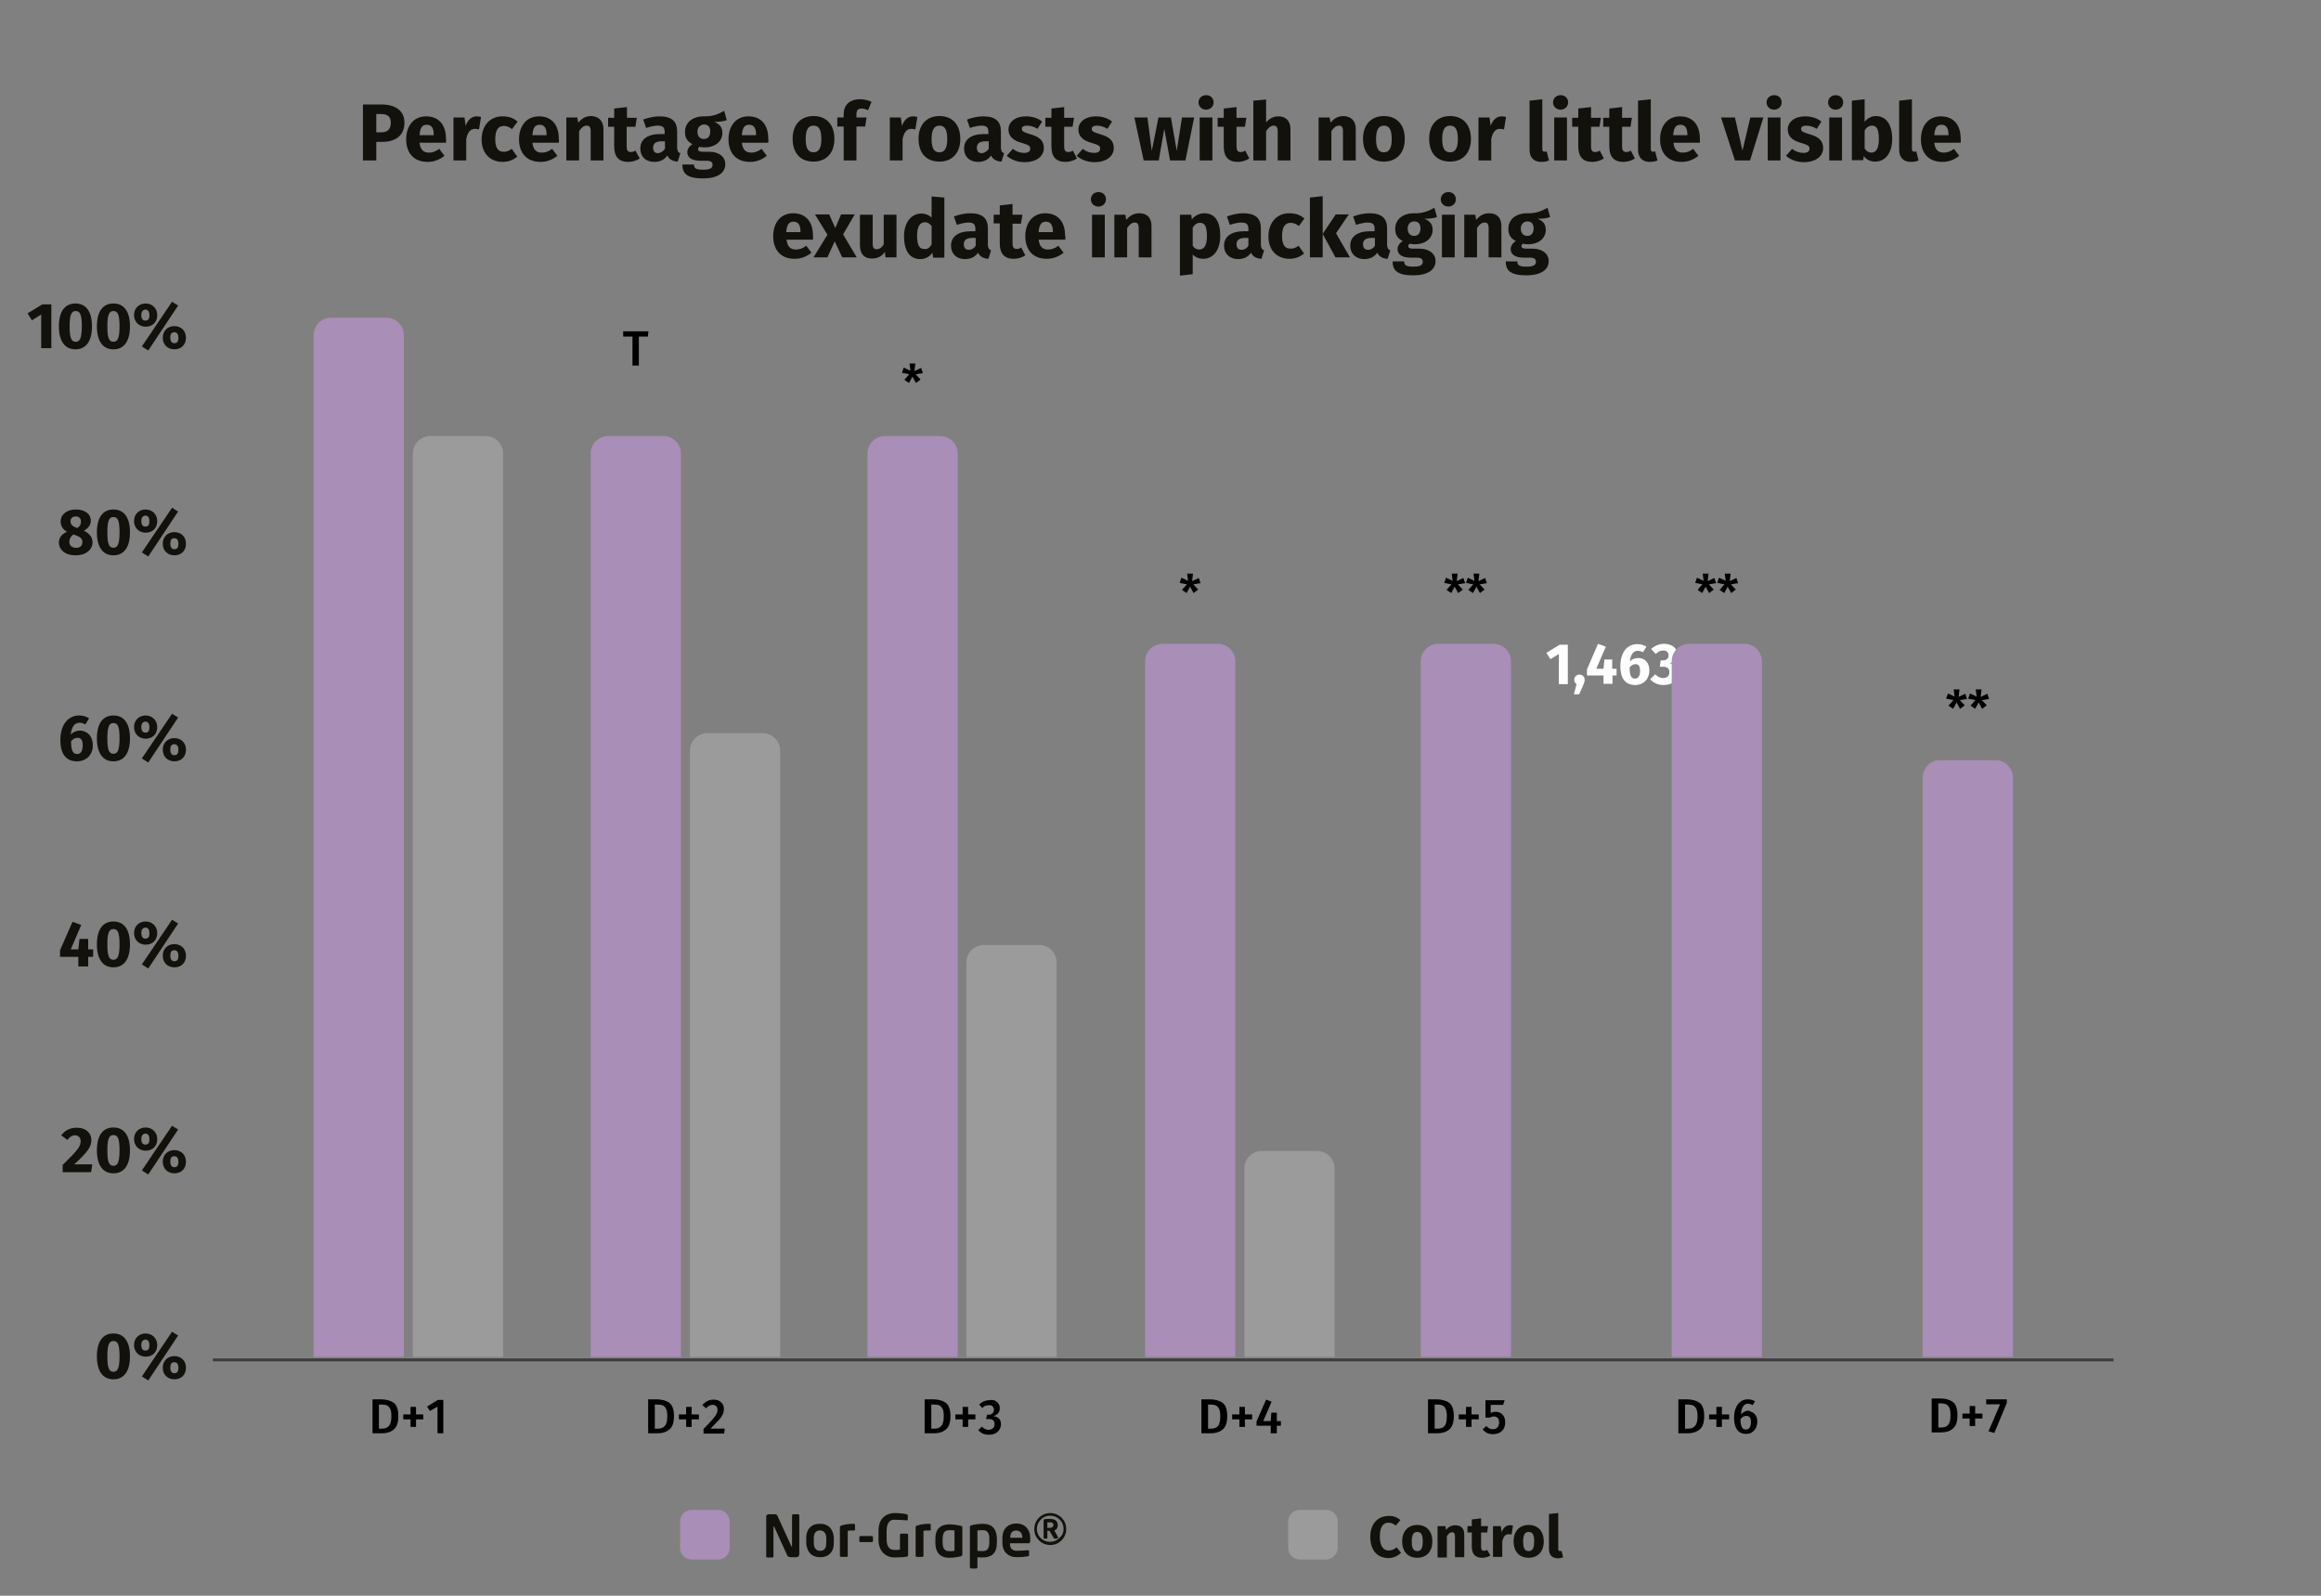 <svg xmlns="http://www.w3.org/2000/svg" xmlns:xlink="http://www.w3.org/1999/xlink" id="Calque_1" x="0px" y="0px" viewBox="0 0 800 550" style="enable-background:new 0 0 800 550;" xml:space="preserve"><rect x="0" y="0" width="800" height="550" fill="#808080" stroke="none"/> <style type="text/css"> .st0{fill:none;stroke:#3C3C3B;stroke-miterlimit:10;} .st1{fill:#A98EB7;} .st2{fill:#12110B;} .st3{fill:#FFFFFF;} .st4{fill:#9C9B9B;} </style> <line class="st0" x1="73.4" y1="468.7" x2="728.5" y2="468.7"></line> <path class="st1" d="M139.2,467.7h-31.1V115.5c0-3.3,2.7-6,6-6h19.1c3.3,0,6,2.7,6,6V467.7z"></path> <g> <path class="st2" d="M17.7,120h-3.5v-11.6l-3.2,2L9.5,108l5.1-3.1h3.1V120z"></path> <path class="st2" d="M31.7,112.5c0,5-2,7.9-5.7,7.9s-5.7-2.9-5.7-7.9c0-5.1,2-7.9,5.7-7.9S31.7,107.4,31.7,112.5z M24,112.5 c0,4,0.6,5.3,2.1,5.3c1.4,0,2.1-1.2,2.1-5.3c0-4.1-0.6-5.3-2.1-5.3C24.6,107.2,24,108.5,24,112.5z"></path> <path class="st2" d="M44.8,112.5c0,5-2,7.9-5.7,7.9s-5.7-2.9-5.7-7.9c0-5.1,2-7.9,5.7-7.9S44.8,107.4,44.8,112.5z M37,112.5 c0,4,0.6,5.3,2.1,5.3c1.4,0,2.1-1.2,2.1-5.3c0-4.1-0.6-5.3-2.1-5.3C37.6,107.2,37,108.5,37,112.5z"></path> <path class="st2" d="M54.2,108.6c0,2.5-1.7,4-4,4c-2.2,0-4-1.6-4-4c0-2.5,1.8-4,4-4C52.4,104.6,54.2,106.2,54.2,108.6z M48.7,108.6 c0,0.9,0.3,1.9,1.4,1.9c1.2,0,1.4-0.9,1.4-1.9c0-0.9-0.3-1.9-1.4-1.9C49,106.8,48.7,107.7,48.7,108.6z M61.4,105.3l-10.3,15.5 l-2.2-1.4L59.3,104L61.4,105.3z M64.1,116.4c0,2.5-1.7,4-4,4c-2.2,0-4-1.5-4-4c0-2.5,1.8-4,4-4C62.3,112.4,64.1,113.9,64.1,116.4z M58.7,116.4c0,0.9,0.3,1.9,1.4,1.9c1.2,0,1.4-1,1.4-1.9c0-0.9-0.3-1.9-1.4-1.9C58.9,114.5,58.7,115.4,58.7,116.4z"></path> <path class="st2" d="M31.9,186.9c0,2.4-2.1,4.5-5.9,4.5c-3.6,0-5.7-2-5.7-4.4c0-1.8,1.1-3,2.8-3.7c-1.6-0.9-2.2-2.2-2.2-3.6 c0-2.4,2.2-4.1,5.2-4.1c3,0,5.2,1.4,5.2,3.9c0,1.3-0.7,2.5-2.4,3.4C30.9,183.9,31.9,185.2,31.9,186.9z M28.4,186.9 c0-1.2-0.6-1.8-2.3-2.4l-0.7-0.3c-1,0.6-1.5,1.5-1.5,2.6c0,1.2,0.9,2,2.3,2C27.6,188.9,28.4,188,28.4,186.9z M24.3,179.7 c0,1,0.6,1.6,1.8,2.1l0.5,0.2c1.1-0.7,1.3-1.4,1.3-2.3c0-1-0.6-1.7-1.8-1.7C25,178,24.3,178.6,24.3,179.7z"></path> <path class="st2" d="M44.8,183.5c0,5-2,7.9-5.7,7.9s-5.7-2.9-5.7-7.9c0-5.1,2-7.9,5.7-7.9S44.8,178.4,44.8,183.5z M37,183.5 c0,4,0.6,5.3,2.1,5.3c1.4,0,2.1-1.2,2.1-5.3c0-4.1-0.6-5.3-2.1-5.3C37.6,178.2,37,179.5,37,183.5z"></path> <path class="st2" d="M54.2,179.6c0,2.5-1.7,4-4,4c-2.2,0-4-1.6-4-4c0-2.5,1.8-4,4-4C52.4,175.6,54.2,177.2,54.2,179.6z M48.7,179.6 c0,0.9,0.3,1.9,1.4,1.9c1.2,0,1.4-0.9,1.4-1.9c0-0.9-0.3-1.9-1.4-1.9C49,177.8,48.7,178.7,48.7,179.6z M61.4,176.3l-10.3,15.5 l-2.2-1.4L59.3,175L61.4,176.3z M64.1,187.4c0,2.5-1.7,4-4,4c-2.2,0-4-1.5-4-4c0-2.5,1.8-4,4-4C62.3,183.4,64.1,184.9,64.1,187.4z M58.7,187.4c0,0.9,0.3,1.9,1.4,1.9c1.2,0,1.4-1,1.4-1.9c0-0.9-0.3-1.9-1.4-1.9C58.9,185.5,58.7,186.4,58.7,187.4z"></path> <path class="st2" d="M32,256.9c0,3.1-2.1,5.5-5.5,5.5c-4,0-5.7-2.9-5.7-7.3c0-5.1,2.5-8.5,6.5-8.5c1.4,0,2.6,0.4,3.4,1l-1.3,2.1 c-0.6-0.4-1.3-0.6-2-0.6c-1.7,0-2.8,1.5-3,4.1c0.9-1,2-1.4,3.2-1.4C30.1,251.9,32,253.7,32,256.9z M28.5,256.9 c0-1.9-0.6-2.6-1.8-2.6c-0.8,0-1.6,0.4-2.2,1.2c0,3.1,0.6,4.4,2.1,4.4C27.9,259.9,28.5,258.7,28.5,256.9z"></path> <path class="st2" d="M44.8,254.5c0,5-2,7.9-5.7,7.9s-5.7-2.9-5.7-7.9c0-5.1,2-7.9,5.7-7.9S44.8,249.4,44.8,254.5z M37,254.5 c0,4,0.6,5.3,2.1,5.3c1.4,0,2.1-1.2,2.1-5.3c0-4.1-0.6-5.3-2.1-5.3C37.6,249.2,37,250.5,37,254.5z"></path> <path class="st2" d="M54.2,250.6c0,2.5-1.7,4-4,4c-2.2,0-4-1.6-4-4c0-2.5,1.8-4,4-4C52.4,246.6,54.2,248.2,54.2,250.6z M48.7,250.6 c0,0.9,0.3,1.9,1.4,1.9c1.2,0,1.4-0.9,1.4-1.9c0-0.9-0.3-1.9-1.4-1.9C49,248.8,48.7,249.7,48.7,250.6z M61.4,247.3l-10.3,15.5 l-2.2-1.4L59.3,246L61.4,247.3z M64.1,258.4c0,2.5-1.7,4-4,4c-2.2,0-4-1.5-4-4c0-2.5,1.8-4,4-4C62.3,254.4,64.1,255.9,64.1,258.4z M58.7,258.4c0,0.9,0.3,1.9,1.4,1.9c1.2,0,1.4-1,1.4-1.9c0-0.9-0.3-1.9-1.4-1.9C58.9,256.5,58.7,257.4,58.7,258.4z"></path> <path class="st2" d="M32.1,329.8h-1.7v3.3H27l0-3.3h-6.3v-2.3l4.3-9.8l3,1.1l-3.6,8.4H27l0.4-3.6h3v3.6h1.7V329.8z"></path> <path class="st2" d="M44.8,325.5c0,5-2,7.9-5.7,7.9s-5.7-2.9-5.7-7.9c0-5.1,2-7.9,5.7-7.9S44.8,320.4,44.8,325.5z M37,325.5 c0,4,0.6,5.3,2.1,5.3c1.4,0,2.1-1.2,2.1-5.3c0-4.1-0.6-5.3-2.1-5.3C37.6,320.2,37,321.5,37,325.5z"></path> <path class="st2" d="M54.2,321.6c0,2.5-1.7,4-4,4c-2.2,0-4-1.6-4-4c0-2.5,1.8-4,4-4C52.4,317.6,54.2,319.2,54.2,321.6z M48.7,321.6 c0,0.9,0.3,1.9,1.4,1.9c1.2,0,1.4-0.9,1.4-1.9c0-0.9-0.3-1.9-1.4-1.9C49,319.8,48.7,320.7,48.7,321.6z M61.4,318.3l-10.3,15.5 l-2.2-1.4L59.3,317L61.4,318.3z M64.1,329.4c0,2.5-1.7,4-4,4c-2.2,0-4-1.5-4-4c0-2.5,1.8-4,4-4C62.3,325.4,64.1,326.9,64.1,329.4z M58.7,329.4c0,0.9,0.3,1.9,1.4,1.9c1.2,0,1.4-1,1.4-1.9c0-0.9-0.3-1.9-1.4-1.9C58.9,327.5,58.7,328.4,58.7,329.4z"></path> <path class="st2" d="M31.5,392.9c0,2.3-1.2,4.1-5.9,8.4h6.2l-0.4,2.7h-9.8v-2.5c5.1-5,6.2-6.3,6.2-8.2c0-1.2-0.8-2-1.9-2 c-1.1,0-1.8,0.5-2.7,1.6l-2.1-1.6c1.2-1.6,2.9-2.6,5.2-2.6C29.7,388.6,31.5,390.6,31.5,392.9z"></path> <path class="st2" d="M44.8,396.5c0,5-2,7.9-5.7,7.9s-5.7-2.9-5.7-7.9c0-5.1,2-7.9,5.7-7.9S44.8,391.4,44.8,396.5z M37,396.5 c0,4,0.6,5.3,2.1,5.3c1.4,0,2.1-1.2,2.1-5.3c0-4.1-0.6-5.3-2.1-5.3C37.6,391.2,37,392.5,37,396.5z"></path> <path class="st2" d="M54.2,392.6c0,2.5-1.7,4-4,4c-2.2,0-4-1.6-4-4c0-2.5,1.8-4,4-4C52.4,388.6,54.2,390.2,54.2,392.6z M48.7,392.6 c0,0.9,0.3,1.9,1.4,1.9c1.2,0,1.4-0.9,1.4-1.9c0-0.9-0.3-1.9-1.4-1.9C49,390.8,48.7,391.7,48.7,392.6z M61.4,389.3l-10.3,15.5 l-2.2-1.4L59.3,388L61.4,389.3z M64.1,400.4c0,2.5-1.7,4-4,4c-2.2,0-4-1.5-4-4c0-2.5,1.8-4,4-4C62.3,396.4,64.1,397.9,64.1,400.4z M58.7,400.4c0,0.9,0.3,1.9,1.4,1.9c1.2,0,1.4-1,1.4-1.9c0-0.9-0.3-1.9-1.4-1.9C58.9,398.5,58.7,399.4,58.7,400.4z"></path> <path class="st2" d="M44.8,467.5c0,5-2,7.9-5.7,7.9s-5.7-2.9-5.7-7.9c0-5.1,2-7.9,5.7-7.9S44.8,462.4,44.8,467.5z M37,467.5 c0,4,0.6,5.3,2.1,5.3c1.4,0,2.1-1.2,2.1-5.3c0-4.1-0.6-5.3-2.1-5.3C37.6,462.2,37,463.5,37,467.5z"></path> <path class="st2" d="M54.2,463.6c0,2.5-1.7,4-4,4c-2.2,0-4-1.6-4-4c0-2.5,1.8-4,4-4C52.4,459.6,54.2,461.2,54.2,463.6z M48.7,463.6 c0,0.9,0.3,1.9,1.4,1.9c1.2,0,1.4-0.9,1.4-1.9c0-0.9-0.3-1.9-1.4-1.9C49,461.8,48.7,462.7,48.7,463.6z M61.4,460.3l-10.3,15.5 l-2.2-1.4L59.3,459L61.4,460.3z M64.1,471.4c0,2.5-1.7,4-4,4c-2.2,0-4-1.5-4-4c0-2.5,1.8-4,4-4C62.3,467.4,64.1,468.9,64.1,471.4z M58.7,471.4c0,0.9,0.3,1.9,1.4,1.9c1.2,0,1.4-1,1.4-1.9c0-0.9-0.3-1.9-1.4-1.9C58.9,469.5,58.7,470.4,58.7,471.4z"></path> </g> <g> <path class="st2" d="M139.4,42.3c0,4.5-3.2,6.6-7.6,6.6h-2.1v6.4h-4.6V36h6.2C136.3,36,139.4,38.1,139.4,42.3z M134.7,42.3 c0-2.1-1.1-3-3.4-3h-1.6v6.3h1.7C133.4,45.6,134.7,44.7,134.7,42.3z"></path> <path class="st2" d="M153.7,49.2h-9.1c0.3,2.6,1.5,3.4,3.3,3.4c1.2,0,2.3-0.4,3.5-1.3l1.8,2.4c-1.5,1.2-3.4,2.1-5.8,2.1 c-4.9,0-7.4-3.2-7.4-7.8c0-4.4,2.4-7.9,6.9-7.9c4.2,0,6.8,2.8,6.8,7.6C153.8,48.1,153.8,48.8,153.7,49.2z M149.5,46.4 c0-2-0.6-3.4-2.4-3.4c-1.5,0-2.3,0.9-2.5,3.6h4.9V46.4z"></path> <path class="st2" d="M165.8,40.3l-0.7,4.3c-0.5-0.1-0.9-0.2-1.3-0.2c-1.8,0-2.6,1.3-3.1,3.5v7.4h-4.4V40.5h3.8l0.4,2.9 c0.7-2.1,2.1-3.3,3.8-3.3C164.9,40.1,165.3,40.2,165.8,40.3z"></path> <path class="st2" d="M178.4,41.9l-1.9,2.6c-0.9-0.7-1.8-1.1-2.8-1.1c-1.9,0-3,1.3-3,4.6c0,3.3,1.2,4.3,2.9,4.3c1.1,0,1.8-0.3,2.8-1 l1.9,2.7c-1.4,1.1-3,1.8-5,1.8c-4.5,0-7.3-3.1-7.3-7.7c0-4.7,2.8-8,7.2-8C175.4,40.1,177,40.7,178.4,41.9z"></path> <path class="st2" d="M192.6,49.2h-9.1c0.3,2.6,1.5,3.4,3.3,3.4c1.2,0,2.3-0.4,3.5-1.3l1.8,2.4c-1.5,1.2-3.4,2.1-5.8,2.1 c-4.9,0-7.4-3.2-7.4-7.8c0-4.4,2.4-7.9,6.9-7.9c4.2,0,6.8,2.8,6.8,7.6C192.7,48.1,192.7,48.8,192.6,49.2z M188.4,46.4 c0-2-0.6-3.4-2.4-3.4c-1.5,0-2.3,0.9-2.5,3.6h4.9V46.4z"></path> <path class="st2" d="M208,44.5v10.8h-4.4v-10c0-1.6-0.5-2-1.4-2c-1,0-1.8,0.7-2.6,1.9v10.1h-4.4V40.5h3.8l0.3,1.8 c1.2-1.5,2.6-2.3,4.5-2.3C206.4,40.1,208,41.7,208,44.5z"></path> <path class="st2" d="M220.5,54.6c-1.1,0.8-2.7,1.2-4,1.2c-3.3,0-4.8-1.9-4.8-5.3v-6.8h-2.1v-3.1h2.1v-3.2l4.4-0.5v3.7h3.4l-0.5,3.1 H216v6.8c0,1.4,0.5,1.9,1.4,1.9c0.5,0,1-0.1,1.6-0.5L220.5,54.6z"></path> <path class="st2" d="M234.5,52.8l-0.9,2.9c-1.7-0.1-2.9-0.7-3.6-2.1c-1.1,1.6-2.7,2.2-4.5,2.2c-3,0-4.8-1.9-4.8-4.6 c0-3.2,2.5-5,6.9-5h1.5v-0.6c0-1.8-0.7-2.3-2.5-2.3c-0.9,0-2.4,0.3-3.9,0.8l-1-2.9c1.9-0.7,3.9-1.1,5.6-1.1c4.3,0,6.1,1.8,6.1,5.2 V51C233.5,52.2,233.8,52.6,234.5,52.8z M229.2,51.3v-2.6h-1.1c-2,0-3,0.7-3,2.2c0,1.2,0.6,1.9,1.7,1.9 C227.8,52.7,228.6,52.1,229.2,51.3z"></path> <path class="st2" d="M250.5,41.4c-1,0.4-2.4,0.6-4.3,0.6c1.9,0.8,2.8,1.9,2.8,3.8c0,2.9-2.4,5-6.2,5c-0.6,0-1.2-0.1-1.7-0.2 c-0.3,0.2-0.5,0.5-0.5,0.8c0,0.4,0.2,0.9,1.6,0.9h2.2c3.5,0,5.6,1.8,5.6,4.3c0,3-2.7,4.9-7.7,4.9c-5.6,0-7.1-1.8-7.1-4.8h4 c0,1.3,0.6,1.8,3.2,1.8c2.6,0,3.2-0.7,3.2-1.7c0-0.9-0.6-1.4-2.1-1.4h-2.1c-3.2,0-4.5-1.3-4.5-2.9c0-1.1,0.7-2.2,1.8-2.8 c-1.9-1-2.6-2.3-2.6-4.2c0-3.3,2.6-5.4,6.5-5.4c3.3,0.1,5.2-0.9,7-1.9L250.5,41.4z M240.4,45.4c0,1.6,0.9,2.5,2.2,2.5 c1.4,0,2.2-0.9,2.2-2.6c0-1.6-0.8-2.4-2.2-2.4C241.3,43,240.4,43.9,240.4,45.4z"></path> <path class="st2" d="M264.8,49.2h-9.1c0.3,2.6,1.5,3.4,3.3,3.4c1.2,0,2.3-0.4,3.5-1.3l1.8,2.4c-1.5,1.2-3.4,2.1-5.8,2.1 c-4.9,0-7.4-3.2-7.4-7.8c0-4.4,2.4-7.9,6.9-7.9c4.2,0,6.8,2.8,6.8,7.6C264.9,48.1,264.8,48.8,264.8,49.2z M260.6,46.4 c0-2-0.6-3.4-2.4-3.4c-1.5,0-2.3,0.9-2.5,3.6h4.9V46.4z"></path> <path class="st2" d="M287.6,47.9c0,4.7-2.7,7.8-7.2,7.8c-4.5,0-7.2-2.9-7.2-7.9c0-4.7,2.7-7.8,7.2-7.8S287.6,43,287.6,47.9z M277.7,47.9c0,3.3,0.9,4.6,2.7,4.6s2.7-1.4,2.7-4.6c0-3.3-0.9-4.6-2.7-4.6S277.7,44.7,277.7,47.9z"></path> <path class="st2" d="M295.2,39.4v1.1h3.5l-0.5,3.1h-3v11.7h-4.4V43.6h-2.2v-3.1h2.2v-1.3c0-2.8,1.9-5,5.6-5c1.5,0,3,0.4,4,0.9 l-1.2,2.9c-0.8-0.4-1.7-0.6-2.3-0.6C295.7,37.5,295.2,38,295.2,39.4z"></path> <path class="st2" d="M316.2,40.3l-0.7,4.3c-0.5-0.1-0.9-0.2-1.3-0.2c-1.8,0-2.6,1.3-3.1,3.5v7.4h-4.4V40.5h3.8l0.4,2.9 c0.7-2.1,2.1-3.3,3.8-3.3C315.3,40.1,315.7,40.2,316.2,40.3z"></path> <path class="st2" d="M331,47.9c0,4.7-2.7,7.8-7.2,7.8c-4.5,0-7.2-2.9-7.2-7.9c0-4.7,2.7-7.8,7.2-7.8S331,43,331,47.9z M321.1,47.9 c0,3.3,0.9,4.6,2.7,4.6s2.7-1.4,2.7-4.6c0-3.3-0.9-4.6-2.7-4.6S321.1,44.7,321.1,47.9z"></path> <path class="st2" d="M346.1,52.8l-0.9,2.9c-1.7-0.1-2.9-0.7-3.6-2.1c-1.1,1.6-2.7,2.2-4.5,2.2c-3,0-4.8-1.9-4.8-4.6 c0-3.2,2.5-5,6.9-5h1.5v-0.6c0-1.8-0.7-2.3-2.5-2.3c-0.9,0-2.4,0.3-3.9,0.8l-1-2.9c1.9-0.7,3.9-1.1,5.6-1.1c4.3,0,6.1,1.8,6.1,5.2 V51C345.1,52.2,345.4,52.6,346.1,52.8z M340.8,51.3v-2.6h-1.1c-2,0-3,0.7-3,2.2c0,1.2,0.6,1.9,1.7,1.9 C339.4,52.7,340.2,52.1,340.8,51.3z"></path> <path class="st2" d="M359.2,41.9l-1.6,2.5c-1.1-0.7-2.4-1.1-3.6-1.1c-1.2,0-1.8,0.4-1.8,1.1c0,0.8,0.4,1.1,3,1.9 c2.9,0.8,4.6,2.1,4.6,4.7c0,3.1-2.9,4.9-6.6,4.9c-2.6,0-4.7-0.9-6.2-2.2l2.1-2.4c1.1,0.9,2.5,1.4,3.9,1.4c1.3,0,2.1-0.5,2.1-1.4 c0-1-0.4-1.3-3.1-2.1c-2.9-0.8-4.4-2.3-4.4-4.6c0-2.5,2.3-4.5,6-4.5C355.9,40.1,357.9,40.8,359.2,41.9z"></path> <path class="st2" d="M371.2,54.6c-1.1,0.8-2.7,1.2-4,1.2c-3.3,0-4.8-1.9-4.8-5.3v-6.8h-2.1v-3.1h2.1v-3.2l4.4-0.5v3.7h3.4l-0.5,3.1 h-2.9v6.8c0,1.4,0.5,1.9,1.4,1.9c0.5,0,1-0.1,1.6-0.5L371.2,54.6z"></path> <path class="st2" d="M383.3,41.9l-1.6,2.5c-1.1-0.7-2.4-1.1-3.6-1.1c-1.2,0-1.8,0.4-1.8,1.1c0,0.8,0.4,1.1,3,1.9 c2.9,0.8,4.6,2.1,4.6,4.7c0,3.1-2.9,4.9-6.6,4.9c-2.6,0-4.7-0.9-6.2-2.2l2.1-2.4c1.1,0.9,2.5,1.4,3.9,1.4c1.3,0,2.1-0.5,2.1-1.4 c0-1-0.4-1.3-3.1-2.1c-2.9-0.8-4.4-2.3-4.4-4.6c0-2.5,2.3-4.5,6-4.5C380,40.1,382,40.8,383.3,41.9z"></path> <path class="st2" d="M408.6,55.3h-5.3l-2-10.9l-1.9,10.9h-5.2L391,40.5h4.5L397,52l2.3-11.5h4.3l2,11.5l1.8-11.5h4.2L408.6,55.3z"></path> <path class="st2" d="M418.3,35.3c0,1.4-1.1,2.5-2.6,2.5c-1.5,0-2.6-1.1-2.6-2.5s1.1-2.5,2.6-2.5C417.2,32.8,418.3,33.8,418.3,35.3z M417.9,55.3h-4.4V40.5h4.4V55.3z"></path> <path class="st2" d="M430.6,54.6c-1.1,0.8-2.7,1.2-4,1.2c-3.3,0-4.8-1.9-4.8-5.3v-6.8h-2.1v-3.1h2.1v-3.2l4.4-0.5v3.7h3.4l-0.5,3.1 h-2.9v6.8c0,1.4,0.5,1.9,1.4,1.9c0.5,0,1-0.1,1.6-0.5L430.6,54.6z"></path> <path class="st2" d="M444.8,44.5v10.8h-4.4v-10c0-1.6-0.6-2-1.4-2c-1,0-1.8,0.7-2.6,1.9v10.1H432V34.7l4.4-0.4v7.9 c1.2-1.4,2.5-2.1,4.3-2.1C443.2,40.1,444.8,41.7,444.8,44.5z"></path> <path class="st2" d="M467.3,44.5v10.8h-4.4v-10c0-1.6-0.5-2-1.4-2c-1,0-1.8,0.7-2.6,1.9v10.1h-4.4V40.5h3.8l0.3,1.8 c1.2-1.5,2.6-2.3,4.5-2.3C465.8,40.1,467.3,41.7,467.3,44.5z"></path> <path class="st2" d="M484.2,47.9c0,4.7-2.7,7.8-7.2,7.8c-4.5,0-7.2-2.9-7.2-7.9c0-4.7,2.7-7.8,7.2-7.8S484.2,43,484.2,47.9z M474.3,47.9c0,3.3,0.9,4.6,2.7,4.6s2.7-1.4,2.7-4.6c0-3.3-0.9-4.6-2.7-4.6S474.3,44.7,474.3,47.9z"></path> <path class="st2" d="M507,47.9c0,4.7-2.7,7.8-7.2,7.8c-4.5,0-7.2-2.9-7.2-7.9c0-4.7,2.7-7.8,7.2-7.8S507,43,507,47.9z M497.1,47.9 c0,3.3,0.9,4.6,2.7,4.6s2.7-1.4,2.7-4.6c0-3.3-0.9-4.6-2.7-4.6S497.1,44.7,497.1,47.9z"></path> <path class="st2" d="M519.1,40.3l-0.7,4.3c-0.5-0.1-0.9-0.2-1.3-0.2c-1.8,0-2.6,1.3-3.1,3.5v7.4h-4.4V40.5h3.8l0.4,2.9 c0.7-2.1,2.1-3.3,3.8-3.3C518.2,40.1,518.6,40.2,519.1,40.3z"></path> <path class="st2" d="M527.2,51.6V34.7l4.4-0.5v17.2c0,0.6,0.3,0.9,0.8,0.9c0.3,0,0.5-0.1,0.7-0.1l0.8,3.1c-0.6,0.3-1.6,0.5-2.7,0.5 C528.7,55.8,527.2,54.3,527.2,51.6z"></path> <path class="st2" d="M540.5,35.3c0,1.4-1.1,2.5-2.6,2.5c-1.5,0-2.6-1.1-2.6-2.5s1.1-2.5,2.6-2.5C539.4,32.8,540.5,33.8,540.5,35.3z M540.1,55.3h-4.4V40.5h4.4V55.3z"></path> <path class="st2" d="M552.8,54.6c-1.1,0.8-2.7,1.2-4,1.2c-3.3,0-4.8-1.9-4.8-5.3v-6.8h-2.1v-3.1h2.1v-3.2l4.4-0.5v3.7h3.4l-0.5,3.1 h-2.9v6.8c0,1.4,0.5,1.9,1.4,1.9c0.5,0,1-0.1,1.6-0.5L552.8,54.6z"></path> <path class="st2" d="M563.5,54.6c-1.1,0.8-2.7,1.2-4,1.2c-3.3,0-4.8-1.9-4.8-5.3v-6.8h-2.1v-3.1h2.1v-3.2l4.4-0.5v3.7h3.4l-0.5,3.1 h-2.9v6.8c0,1.4,0.5,1.9,1.4,1.9c0.5,0,1-0.1,1.6-0.5L563.5,54.6z"></path> <path class="st2" d="M564.6,51.6V34.7l4.4-0.5v17.2c0,0.6,0.2,0.9,0.8,0.9c0.3,0,0.5-0.1,0.7-0.1l0.8,3.1c-0.6,0.3-1.6,0.5-2.7,0.5 C566.1,55.8,564.6,54.3,564.6,51.6z"></path> <path class="st2" d="M585.9,49.2h-9.1c0.3,2.6,1.5,3.4,3.3,3.4c1.2,0,2.3-0.4,3.5-1.3l1.8,2.4c-1.5,1.2-3.4,2.1-5.8,2.1 c-4.9,0-7.4-3.2-7.4-7.8c0-4.4,2.4-7.9,6.9-7.9c4.2,0,6.8,2.8,6.8,7.6C586,48.1,585.9,48.8,585.9,49.2z M581.6,46.4 c0-2-0.6-3.4-2.4-3.4c-1.5,0-2.3,0.9-2.5,3.6h4.9V46.4z"></path> <path class="st2" d="M603.2,55.3H598l-4.8-14.8h4.8l2.6,11.4l2.7-11.4h4.5L603.2,55.3z"></path> <path class="st2" d="M614.1,35.3c0,1.4-1.1,2.5-2.6,2.5c-1.5,0-2.6-1.1-2.6-2.5s1.1-2.5,2.6-2.5C613.1,32.8,614.1,33.8,614.1,35.3z M613.7,55.3h-4.4V40.5h4.4V55.3z"></path> <path class="st2" d="M627.8,41.9l-1.6,2.5c-1.1-0.7-2.4-1.1-3.6-1.1c-1.2,0-1.8,0.4-1.8,1.1c0,0.8,0.4,1.1,3,1.9 c2.9,0.8,4.6,2.1,4.6,4.7c0,3.1-2.9,4.9-6.6,4.9c-2.6,0-4.7-0.9-6.2-2.2l2.1-2.4c1.1,0.9,2.5,1.4,3.9,1.4c1.3,0,2.1-0.5,2.1-1.4 c0-1-0.4-1.3-3.1-2.1c-2.9-0.8-4.4-2.3-4.4-4.6c0-2.5,2.3-4.5,6-4.5C624.5,40.1,626.4,40.8,627.8,41.9z"></path> <path class="st2" d="M635.3,35.3c0,1.4-1.1,2.5-2.6,2.5c-1.5,0-2.6-1.1-2.6-2.5s1.1-2.5,2.6-2.5C634.2,32.8,635.3,33.8,635.3,35.3z M634.9,55.3h-4.4V40.5h4.4V55.3z"></path> <path class="st2" d="M652.2,47.9c0,4.6-2.2,7.8-5.9,7.8c-1.6,0-3-0.7-3.9-1.9l-0.2,1.4h-3.9V34.7l4.4-0.5V42c0.9-1.2,2.3-2,4-2 C650.2,40.1,652.2,43,652.2,47.9z M647.6,47.9c0-3.8-1-4.6-2.4-4.6c-1,0-1.9,0.6-2.5,1.7v6.2c0.6,0.9,1.4,1.4,2.3,1.4 C646.5,52.6,647.6,51.4,647.6,47.9z"></path> <path class="st2" d="M654.6,51.6V34.7l4.4-0.5v17.2c0,0.6,0.3,0.9,0.8,0.9c0.3,0,0.5-0.1,0.7-0.1l0.8,3.1c-0.6,0.3-1.6,0.5-2.7,0.5 C656.1,55.8,654.6,54.3,654.6,51.6z"></path> <path class="st2" d="M675.8,49.2h-9.1c0.3,2.6,1.5,3.4,3.3,3.4c1.2,0,2.3-0.4,3.5-1.3l1.8,2.4c-1.5,1.2-3.4,2.1-5.8,2.1 c-4.9,0-7.4-3.2-7.4-7.8c0-4.4,2.4-7.9,6.9-7.9c4.2,0,6.8,2.8,6.8,7.6C675.9,48.1,675.8,48.8,675.8,49.2z M671.6,46.4 c0-2-0.6-3.4-2.4-3.4c-1.5,0-2.3,0.9-2.5,3.6h4.9V46.4z"></path> <path class="st2" d="M280.2,82.6h-9.1c0.3,2.6,1.5,3.4,3.3,3.4c1.2,0,2.3-0.4,3.5-1.3l1.8,2.4c-1.5,1.2-3.4,2.1-5.8,2.1 c-4.9,0-7.4-3.2-7.4-7.8c0-4.4,2.4-7.9,6.9-7.9c4.2,0,6.8,2.8,6.8,7.6C280.3,81.5,280.2,82.2,280.2,82.6z M275.9,79.8 c0-2-0.6-3.4-2.4-3.4c-1.5,0-2.3,0.9-2.5,3.6h4.9V79.8z"></path> <path class="st2" d="M295.3,88.7h-5l-2.6-5.5l-2.5,5.5h-4.8l4.8-7.8l-4.3-7h4.9l2.1,4.7l2-4.7h4.7l-4,6.9L295.3,88.7z"></path> <path class="st2" d="M309,88.7h-3.8l-0.2-1.9c-1.1,1.6-2.5,2.3-4.5,2.3c-2.8,0-4.1-1.8-4.1-4.6V74h4.4v10c0,1.5,0.5,1.9,1.4,1.9 s1.8-0.6,2.4-1.7V74h4.4V88.7z"></path> <path class="st2" d="M325.5,68.1v20.7h-3.9l-0.2-1.7c-0.9,1.2-2.2,2.2-4.2,2.2c-3.8,0-5.6-3.1-5.6-7.9c0-4.6,2.4-7.8,6-7.8 c1.4,0,2.6,0.5,3.5,1.4v-7.3L325.5,68.1z M321.1,84.3v-6.4c-0.7-0.8-1.3-1.3-2.3-1.3c-1.6,0-2.7,1.3-2.7,4.6c0,3.7,1,4.6,2.4,4.6 C319.6,86,320.4,85.4,321.1,84.3z"></path> <path class="st2" d="M341.6,86.3l-0.9,2.9c-1.7-0.1-2.9-0.7-3.6-2.1c-1.1,1.6-2.7,2.2-4.5,2.2c-3,0-4.8-1.9-4.8-4.6 c0-3.2,2.5-5,6.9-5h1.5V79c0-1.8-0.7-2.3-2.5-2.3c-0.9,0-2.4,0.3-3.9,0.8l-1-2.9c1.9-0.7,3.9-1.1,5.6-1.1c4.3,0,6.1,1.8,6.1,5.2 v5.7C340.6,85.6,340.9,86,341.6,86.3z M336.3,84.7V82h-1.1c-2,0-3,0.7-3,2.2c0,1.2,0.6,1.9,1.7,1.9C335,86.1,335.8,85.5,336.3,84.7 z"></path> <path class="st2" d="M353.4,88c-1.1,0.8-2.7,1.2-4,1.2c-3.3,0-4.8-1.9-4.8-5.3V77h-2.1V74h2.1v-3.2l4.4-0.5V74h3.4l-0.5,3.1h-2.9 v6.8c0,1.4,0.5,1.9,1.4,1.9c0.5,0,1-0.1,1.6-0.5L353.4,88z"></path> <path class="st2" d="M367.2,82.6H358c0.3,2.6,1.5,3.4,3.3,3.4c1.2,0,2.3-0.4,3.5-1.3l1.8,2.4c-1.5,1.2-3.4,2.1-5.8,2.1 c-4.9,0-7.4-3.2-7.4-7.8c0-4.4,2.4-7.9,6.9-7.9c4.2,0,6.8,2.8,6.8,7.6C367.3,81.5,367.2,82.2,367.2,82.6z M362.9,79.8 c0-2-0.6-3.4-2.4-3.4c-1.5,0-2.3,0.9-2.5,3.6h4.9V79.8z"></path> <path class="st2" d="M381.2,68.7c0,1.4-1.1,2.5-2.6,2.5c-1.5,0-2.6-1.1-2.6-2.5s1.1-2.5,2.6-2.5C380.1,66.2,381.2,67.2,381.2,68.7z M380.8,88.7h-4.4V74h4.4V88.7z"></path> <path class="st2" d="M396.9,77.9v10.8h-4.4v-10c0-1.6-0.5-2-1.4-2c-1,0-1.8,0.7-2.6,1.9v10.1h-4.4V74h3.8l0.3,1.8 c1.2-1.5,2.6-2.3,4.5-2.3C395.4,73.5,396.9,75.1,396.9,77.9z"></path> <path class="st2" d="M420.6,81.3c0,4.6-2.2,7.9-5.9,7.9c-1.4,0-2.7-0.5-3.6-1.5v6.8l-4.4,0.5V74h3.9l0.2,1.6 c1.2-1.5,2.8-2.1,4.3-2.1C418.9,73.5,420.6,76.5,420.6,81.3z M416,81.4c0-3.7-0.9-4.6-2.4-4.6c-1,0-1.9,0.6-2.5,1.7v6.2 c0.6,0.9,1.3,1.3,2.2,1.3C415,86,416,84.7,416,81.4z"></path> <path class="st2" d="M435.7,86.3l-0.9,2.9c-1.7-0.1-2.9-0.7-3.6-2.1c-1.1,1.6-2.7,2.2-4.5,2.2c-2.9,0-4.8-1.9-4.8-4.6 c0-3.2,2.5-5,6.9-5h1.5V79c0-1.8-0.7-2.3-2.5-2.3c-0.9,0-2.4,0.3-3.9,0.8l-1-2.9c1.9-0.7,3.9-1.1,5.6-1.1c4.3,0,6.1,1.8,6.1,5.2 v5.7C434.7,85.6,435,86,435.7,86.3z M430.3,84.7V82h-1.1c-2,0-3,0.7-3,2.2c0,1.2,0.6,1.9,1.7,1.9C429,86.1,429.8,85.5,430.3,84.7z"></path> <path class="st2" d="M449.6,75.3l-1.9,2.6c-0.9-0.7-1.8-1.1-2.8-1.1c-1.9,0-3,1.3-3,4.6c0,3.3,1.2,4.3,2.9,4.3c1.1,0,1.8-0.3,2.8-1 l1.9,2.7c-1.4,1.1-3,1.8-5,1.8c-4.5,0-7.3-3.1-7.3-7.7c0-4.7,2.8-8,7.2-8C446.6,73.5,448.2,74.1,449.6,75.3z"></path> <path class="st2" d="M455.9,88.7h-4.4V68.1l4.4-0.5V88.7z M460.5,80.4l4.8,8.3h-5l-4.4-8.1l4.5-6.7h4.5L460.5,80.4z"></path> <path class="st2" d="M479.2,86.3l-0.9,2.9c-1.7-0.1-2.9-0.7-3.6-2.1c-1.1,1.6-2.7,2.2-4.5,2.2c-2.9,0-4.8-1.9-4.8-4.6 c0-3.2,2.5-5,6.9-5h1.5V79c0-1.8-0.7-2.3-2.5-2.3c-0.9,0-2.4,0.3-3.9,0.8l-1-2.9c1.9-0.7,3.9-1.1,5.6-1.1c4.3,0,6.1,1.8,6.1,5.2 v5.7C478.2,85.6,478.5,86,479.2,86.3z M473.9,84.7V82h-1.1c-2,0-3,0.7-3,2.2c0,1.2,0.6,1.9,1.7,1.9 C472.6,86.1,473.4,85.5,473.9,84.7z"></path> <path class="st2" d="M495.3,74.8c-1,0.4-2.4,0.6-4.3,0.6c1.9,0.8,2.8,1.9,2.8,3.8c0,2.9-2.4,5-6.2,5c-0.6,0-1.2-0.1-1.7-0.2 c-0.3,0.2-0.5,0.5-0.5,0.8c0,0.4,0.2,0.9,1.6,0.9h2.2c3.5,0,5.6,1.8,5.6,4.3c0,3-2.7,4.9-7.7,4.9c-5.6,0-7.1-1.8-7.1-4.8h4 c0,1.3,0.6,1.8,3.2,1.8c2.6,0,3.2-0.7,3.2-1.7c0-0.9-0.6-1.4-2.1-1.4h-2.1c-3.2,0-4.5-1.3-4.5-2.9c0-1.1,0.7-2.2,1.8-2.8 c-1.9-1-2.6-2.3-2.6-4.2c0-3.3,2.6-5.4,6.5-5.4c3.3,0.1,5.2-0.9,7-1.9L495.3,74.8z M485.2,78.8c0,1.6,0.9,2.5,2.2,2.5 c1.4,0,2.2-0.9,2.2-2.6c0-1.6-0.8-2.4-2.2-2.4C486,76.4,485.2,77.3,485.2,78.8z"></path> <path class="st2" d="M501.8,68.7c0,1.4-1.1,2.5-2.6,2.5c-1.5,0-2.6-1.1-2.6-2.5s1.1-2.5,2.6-2.5C500.7,66.2,501.8,67.2,501.8,68.7z M501.4,88.7H497V74h4.4V88.7z"></path> <path class="st2" d="M517.5,77.9v10.8h-4.4v-10c0-1.6-0.5-2-1.4-2c-1,0-1.8,0.7-2.6,1.9v10.1h-4.4V74h3.8l0.3,1.8 c1.2-1.5,2.6-2.3,4.5-2.3C516,73.5,517.5,75.1,517.5,77.9z"></path> <path class="st2" d="M534.3,74.8c-1,0.4-2.4,0.6-4.3,0.6c1.9,0.8,2.8,1.9,2.8,3.8c0,2.9-2.4,5-6.2,5c-0.6,0-1.2-0.1-1.7-0.2 c-0.3,0.2-0.5,0.5-0.5,0.8c0,0.4,0.2,0.9,1.6,0.9h2.2c3.5,0,5.6,1.8,5.6,4.3c0,3-2.7,4.9-7.7,4.9c-5.6,0-7.1-1.8-7.1-4.8h4 c0,1.3,0.6,1.8,3.2,1.8c2.6,0,3.2-0.7,3.2-1.7c0-0.9-0.6-1.4-2.1-1.4h-2.1c-3.2,0-4.5-1.3-4.5-2.9c0-1.1,0.7-2.2,1.8-2.8 c-1.9-1-2.6-2.3-2.6-4.2c0-3.3,2.6-5.4,6.5-5.4c3.3,0.1,5.2-0.9,7-1.9L534.3,74.8z M524.2,78.8c0,1.6,0.9,2.5,2.2,2.5 c1.4,0,2.2-0.9,2.2-2.6c0-1.6-0.8-2.4-2.2-2.4C525.1,76.4,524.2,77.3,524.2,78.8z"></path> </g> <g> <path class="st3" d="M540.4,235.8h-3.1v-10.4l-2.9,1.8L533,225l4.6-2.8h2.8V235.8z"></path> <path class="st3" d="M546.2,234.3c0,0.6-0.2,1.1-0.6,2.1l-1.3,2.9h-1.8l0.9-3.5c-0.5-0.3-0.8-0.9-0.8-1.5c0-1,0.8-1.8,1.8-1.8 C545.5,232.5,546.2,233.3,546.2,234.3z"></path> <path class="st3" d="M557.3,232.8h-1.5v2.9h-3.1l0-2.9H547v-2.1l3.8-8.8l2.7,1l-3.3,7.6h2.5l0.3-3.2h2.7v3.2h1.5V232.8z"></path> <path class="st3" d="M568.5,231.1c0,2.8-1.9,5-4.9,5c-3.6,0-5.1-2.6-5.1-6.5c0-4.6,2.2-7.6,5.9-7.6c1.3,0,2.3,0.4,3.1,0.9l-1.2,1.9 c-0.6-0.3-1.1-0.5-1.8-0.5c-1.5,0-2.5,1.3-2.7,3.7c0.8-0.9,1.8-1.2,2.9-1.2C566.8,226.7,568.5,228.3,568.5,231.1z M565.3,231.2 c0-1.7-0.6-2.3-1.6-2.3c-0.7,0-1.4,0.4-2,1.1c0,2.8,0.5,3.9,1.9,3.9C564.8,233.8,565.3,232.8,565.3,231.2z"></path> <path class="st3" d="M578.1,225.4c0,1.6-1,2.7-2.6,3.2c1.7,0.2,3.1,1.2,3.1,3.3c0,2.3-1.8,4.2-5.2,4.2c-2,0-3.6-0.8-4.6-2l1.7-1.7 c0.9,0.9,1.7,1.3,2.8,1.3c1.2,0,2.1-0.7,2.1-2c0-1.4-0.8-1.9-2.2-1.9h-1.1l0.3-2.2h0.8c1.2,0,1.9-0.6,1.9-1.8c0-1-0.7-1.6-1.8-1.6 c-1,0-1.8,0.4-2.6,1.2l-1.6-1.7c1.3-1.2,2.8-1.8,4.6-1.8C576.5,222,578.1,223.5,578.1,225.4z"></path> </g> <path class="st4" d="M173.4,467.7h-31.1V156.3c0-3.3,2.7-6,6-6h19.1c3.3,0,6,2.7,6,6V467.7z"></path> <path class="st1" d="M234.7,467.7h-31.1V156.3c0-3.3,2.7-6,6-6h19.1c3.3,0,6,2.7,6,6V467.7z"></path> <path class="st4" d="M268.9,467.7h-31.1v-209c0-3.3,2.7-6,6-6h19.1c3.3,0,6,2.7,6,6V467.7z"></path> <path class="st1" d="M330.1,467.7h-31.1V156.3c0-3.3,2.7-6,6-6h19.1c3.3,0,6,2.7,6,6V467.7z"></path> <path class="st4" d="M364.2,467.7h-31.1v-136c0-3.3,2.7-6,6-6h19.1c3.3,0,6,2.7,6,6V467.7z"></path> <path class="st1" d="M425.8,467.7h-31.1V227.9c0-3.3,2.7-6,6-6h19.1c3.3,0,6,2.7,6,6V467.7z"></path> <path class="st4" d="M460,467.7h-31.1v-65c0-3.3,2.7-6,6-6H454c3.3,0,6,2.7,6,6V467.7z"></path> <path class="st1" d="M520.8,467.7h-31.1V227.9c0-3.3,2.7-6,6-6h19.1c3.3,0,6,2.7,6,6V467.7z"></path> <path class="st1" d="M693.8,467.7h-31.1V268c0-3.3,2.7-6,6-6h19.1c3.3,0,6,2.7,6,6V467.7z"></path> <path class="st1" d="M607.3,467.7h-31.1V227.9c0-3.3,2.7-6,6-6h19.1c3.3,0,6,2.7,6,6V467.7z"></path> <g> <g> <path class="st2" d="M275.4,535.9c0,0.4-0.2,0.6-0.5,0.7c-0.1,0-0.2,0.1-0.3,0.1h-2c-0.5,0-0.8-0.1-1-0.3 c-0.1-0.1-0.2-0.2-0.3-0.4l-4.4-9.7c-0.1-0.1-0.1-0.2-0.2-0.2c-0.1,0-0.1,0.1-0.1,0.2v10.1c0,0.2-0.1,0.4-0.4,0.4h-1.7 c-0.2,0-0.3-0.1-0.4-0.3c0,0,0-0.1,0-0.1v-13.7c0-0.4,0.2-0.6,0.5-0.7c0.1,0,0.2-0.1,0.3-0.1h2.2c0.3,0,0.6,0.1,0.8,0.4 c0,0.1,0.1,0.1,0.1,0.2l4.7,10.3c0,0.1,0.1,0.2,0.2,0.2c0.1,0,0.1-0.1,0.1-0.2v-10.5c0-0.2,0.1-0.3,0.4-0.4h1.7 c0.2,0,0.3,0.1,0.4,0.4V535.9z"></path> <path class="st2" d="M287.4,531.8c0,1.9-0.6,3.2-1.8,4.1c-0.8,0.6-1.8,0.8-2.9,0.8c-1.9,0-3.3-0.7-4.1-2.2 c-0.4-0.8-0.7-1.7-0.7-2.8v-1.6c0-1.9,0.6-3.2,1.8-4.1c0.8-0.6,1.8-0.8,2.9-0.8c1.9,0,3.3,0.7,4.1,2.2c0.4,0.8,0.7,1.7,0.7,2.8 V531.8z M284.8,531.8v-1.6c0-1.4-0.5-2.2-1.4-2.6c-0.2-0.1-0.5-0.1-0.8-0.1c-1.1,0-1.7,0.5-2,1.6c-0.1,0.3-0.1,0.7-0.1,1.1v1.6 c0,1.4,0.5,2.2,1.4,2.6c0.2,0.1,0.5,0.1,0.8,0.1c1.1,0,1.7-0.5,2-1.6C284.7,532.6,284.8,532.2,284.8,531.8z"></path> <path class="st2" d="M294.8,527.1c0,0.2-0.2,0.4-0.6,0.4c-0.9,0-1.5,0-2,0.1v8.6c0,0.2-0.1,0.4-0.3,0.4c0,0-0.1,0-0.1,0h-1.9 c-0.2,0-0.3-0.1-0.4-0.3c0,0,0-0.1,0-0.1v-9.8c0-0.3,0.2-0.5,0.5-0.6c1.2-0.4,2.5-0.6,4.1-0.6c0.4,0,0.6,0.1,0.6,0.3V527.1z"></path> <path class="st2" d="M300.9,531.1c0,0.2-0.1,0.3-0.4,0.4h-3.9c-0.3,0-0.4-0.1-0.4-0.4v-1.3c0-0.2,0.1-0.3,0.4-0.4h3.9 c0.2,0,0.3,0.1,0.4,0.4V531.1z"></path> <path class="st2" d="M313,536c0,0.3-0.1,0.4-0.4,0.5c-1.1,0.2-2.6,0.3-4.4,0.3c-1.4,0-2.6-0.5-3.6-1.4c-1.2-1.1-1.8-2.7-1.8-4.8 v-2.9c0-2.7,0.9-4.5,2.7-5.5c0.8-0.4,1.7-0.7,2.7-0.7c1.5,0,3,0.1,4.3,0.4c0.3,0.1,0.4,0.2,0.4,0.4v1.3c0,0.3-0.1,0.4-0.4,0.4 h-0.1c-1.2-0.1-2.6-0.2-4.2-0.2c-1.2,0-1.9,0.6-2.3,1.8c-0.2,0.5-0.3,1.2-0.3,2v2.9c0,1.9,0.5,3,1.6,3.5c0.3,0.1,0.6,0.2,1,0.2 c0.7,0,1.4,0,2-0.1v-5.1c0-0.2,0.1-0.4,0.4-0.4h2c0.2,0,0.3,0.1,0.4,0.3c0,0,0,0.1,0,0.1V536z"></path> <path class="st2" d="M320.9,527.1c0,0.2-0.2,0.4-0.6,0.4c-0.9,0-1.5,0-2,0.1v8.6c0,0.2-0.1,0.4-0.3,0.4c0,0-0.1,0-0.1,0h-1.9 c-0.2,0-0.3-0.1-0.4-0.3c0,0,0-0.1,0-0.1v-9.8c0-0.3,0.2-0.5,0.5-0.6c1.2-0.4,2.5-0.6,4.1-0.6c0.4,0,0.6,0.1,0.6,0.3V527.1z"></path> <path class="st2" d="M331.7,535.8c0,0.2-0.1,0.4-0.3,0.5c-0.1,0-0.1,0-0.2,0.1c-1.3,0.3-2.7,0.5-4,0.5c-2.4,0-3.9-1-4.5-3 c-0.2-0.6-0.3-1.3-0.3-2v-1.5c0-2.5,0.9-4.1,2.8-4.7c0.6-0.2,1.3-0.3,2-0.3c1.3,0,2.7,0.2,4,0.5c0.3,0.1,0.5,0.2,0.5,0.4 c0,0,0,0.1,0,0.1V535.8z M329,534.5v-7c-0.4-0.1-1.1-0.1-1.9-0.1c-1.2,0-1.9,0.6-2.1,1.9c0,0.3-0.1,0.6-0.1,0.9v1.5 c0,1.6,0.5,2.5,1.4,2.8c0.2,0.1,0.5,0.1,0.8,0.1C328,534.7,328.6,534.6,329,534.5z"></path> <path class="st2" d="M343.6,531.8c0,2.5-0.9,4.1-2.8,4.7c-0.6,0.2-1.3,0.3-2,0.3c-0.6,0-1.2,0-1.9-0.1v3.5c0,0.2-0.1,0.3-0.3,0.4 c0,0-0.1,0-0.1,0h-1.8c-0.2,0-0.3-0.1-0.4-0.3c0,0,0-0.1,0-0.1v-13.9c0-0.2,0.1-0.4,0.3-0.5c0.1,0,0.1,0,0.2-0.1 c1.3-0.3,2.7-0.5,4-0.5c2.4,0,3.9,1,4.5,3c0.2,0.6,0.3,1.3,0.3,2V531.8z M341,531.8v-1.5c0-1.6-0.5-2.5-1.4-2.8 c-0.2-0.1-0.5-0.1-0.8-0.1c-0.8,0-1.5,0-1.9,0.1v7c0.7,0.1,1.3,0.1,1.9,0.1c1.2,0,1.9-0.6,2.1-1.9C341,532.5,341,532.2,341,531.8z "></path> <path class="st2" d="M355,531.4c0,0.3-0.1,0.5-0.4,0.5h-6.5v0.1c0,1.3,0.5,2.1,1.5,2.4c0.3,0.1,0.6,0.1,0.9,0.1 c1.1,0,2.3-0.1,3.7-0.2h0.1c0.2,0,0.4,0.1,0.4,0.3v1.3c0,0.3-0.1,0.4-0.3,0.5c0,0-0.1,0-0.1,0c-1.2,0.2-2.5,0.3-3.9,0.3 c-1.5,0-2.7-0.5-3.6-1.4c-0.9-0.9-1.3-2.1-1.3-3.6v-1.5c0-2.1,0.7-3.5,2.1-4.4c0.8-0.5,1.7-0.7,2.7-0.7c1.9,0,3.2,0.7,4.1,2.2 c0.5,0.8,0.7,1.8,0.7,2.9V531.4z M352.4,530.1L352.4,530.1c0-1.2-0.4-2-1.2-2.4c-0.3-0.1-0.6-0.2-0.9-0.2c-0.9,0-1.6,0.4-1.9,1.2 c-0.1,0.4-0.2,0.8-0.2,1.2v0.1H352.4z"></path> <path class="st2" d="M367.5,527c0,1.6-0.6,2.9-1.7,4c-1.1,1-2.3,1.5-3.8,1.5c-1.6,0-2.9-0.6-4-1.7c-1-1.1-1.5-2.3-1.5-3.8 c0-1.6,0.6-2.9,1.7-4c1.1-1,2.3-1.5,3.8-1.5c1.6,0,2.9,0.6,4,1.7C367,524.3,367.5,525.5,367.5,527z M366.6,527 c0-1.3-0.5-2.5-1.5-3.4c-0.9-0.8-1.9-1.2-3.1-1.2c-1.4,0-2.5,0.5-3.4,1.5c-0.8,0.9-1.2,1.9-1.2,3c0,1.4,0.5,2.5,1.5,3.4 c0.9,0.8,1.9,1.1,3,1.1c1.4,0,2.5-0.5,3.4-1.5C366.2,529.2,366.6,528.1,366.6,527z M364.6,530.1c0,0.1-0.1,0.2-0.2,0.2h-1 c-0.1,0-0.2-0.1-0.2-0.2l-1.4-2.4c0-0.1-0.1-0.1-0.2-0.1H361v2.4c0,0.1-0.1,0.2-0.2,0.3h-0.9c-0.1,0-0.2-0.1-0.2-0.3v-5.9 c0-0.3,0.1-0.5,0.4-0.5c0.4-0.1,1-0.1,1.7-0.1c1.6,0,2.4,0.5,2.7,1.5c0,0.2,0.1,0.4,0.1,0.6v0.1c0,0.9-0.4,1.5-1.2,1.8l1.4,2.5 C364.6,530,364.6,530,364.6,530.1z M363.1,525.7v-0.1c0-0.5-0.3-0.8-0.8-0.9c-0.1,0-0.3,0-0.5,0h-0.6h-0.2v1.9l0.9,0 C362.6,526.6,363,526.2,363.1,525.7z"></path> </g> <g> <path class="st2" d="M482.7,523.9l-1.6,1.9c-0.8-0.6-1.6-1-2.5-1c-1.8,0-3,1.4-3,4.8c0,3.3,1.2,4.8,3.1,4.8c1.1,0,1.9-0.5,2.7-1.1 l1.5,1.9c-0.9,0.9-2.4,1.8-4.3,1.8c-3.8,0-6.3-2.6-6.3-7.3c0-4.6,2.7-7.2,6.3-7.2C480.3,522.4,481.6,523,482.7,523.9z"></path> <path class="st2" d="M493.7,531.3c0,3.4-2,5.6-5.2,5.6c-3.2,0-5.2-2.1-5.2-5.7c0-3.4,2-5.6,5.2-5.6S493.7,527.7,493.7,531.3z M486.6,531.3c0,2.4,0.6,3.3,1.9,3.3s1.9-1,1.9-3.3c0-2.4-0.6-3.3-1.9-3.3S486.6,529,486.6,531.3z"></path> <path class="st2" d="M504.7,528.9v7.8h-3.2v-7.2c0-1.1-0.4-1.4-1-1.4c-0.7,0-1.3,0.5-1.8,1.4v7.3h-3.2V526h2.7l0.2,1.3 c0.9-1.1,1.9-1.6,3.2-1.6C503.6,525.7,504.7,526.8,504.7,528.9z"></path> <path class="st2" d="M513.7,536.1c-0.8,0.6-1.9,0.8-2.9,0.8c-2.3,0-3.5-1.3-3.5-3.8v-4.9h-1.5V526h1.5v-2.3l3.2-0.4v2.7h2.4 l-0.3,2.2h-2.1v4.9c0,1,0.3,1.4,1,1.4c0.4,0,0.7-0.1,1.1-0.3L513.7,536.1z"></path> <path class="st2" d="M521.5,525.8l-0.5,3.1c-0.3-0.1-0.6-0.1-1-0.1c-1.3,0-1.8,0.9-2.2,2.5v5.3h-3.2V526h2.7l0.3,2.1 c0.5-1.5,1.5-2.4,2.7-2.4C520.9,525.7,521.2,525.7,521.5,525.8z"></path> <path class="st2" d="M532.1,531.3c0,3.4-2,5.6-5.2,5.6c-3.2,0-5.2-2.1-5.2-5.7c0-3.4,2-5.6,5.2-5.6S532.1,527.7,532.1,531.3z M525,531.3c0,2.4,0.6,3.3,1.9,3.3s1.9-1,1.9-3.3c0-2.4-0.6-3.3-1.9-3.3S525,529,525,531.3z"></path> <path class="st2" d="M533.9,533.9v-12.1l3.2-0.3v12.4c0,0.4,0.2,0.7,0.6,0.7c0.2,0,0.4,0,0.5-0.1l0.6,2.2 c-0.5,0.2-1.1,0.4-1.9,0.4C534.9,537,533.9,535.9,533.9,533.9z"></path> </g> <path class="st4" d="M457,537.5H448c-2.2,0-4-1.8-4-4v-9.1c0-2.2,1.8-4,4-4h9.1c2.2,0,4,1.8,4,4v9.1 C461,535.7,459.2,537.5,457,537.5z"></path> <path class="st1" d="M247.5,537.5h-9.1c-2.2,0-4-1.8-4-4v-9.1c0-2.2,1.8-4,4-4h9.1c2.2,0,4,1.8,4,4v9.1 C251.5,535.7,249.7,537.5,247.5,537.5z"></path> </g> <g> <path d="M135.7,483.5c1.1,0.8,1.6,2.4,1.6,4.6c0,2.2-0.5,3.7-1.6,4.6c-1.1,0.9-2.4,1.3-4.1,1.3h-3.2v-11.7h2.9 C133.1,482.3,134.6,482.7,135.7,483.5z M130.6,484v8.4h1.1c1,0,1.8-0.3,2.3-0.9c0.6-0.6,0.9-1.7,0.9-3.3c0-1.1-0.1-2-0.4-2.6 c-0.3-0.6-0.7-1-1.1-1.2c-0.5-0.2-1-0.3-1.7-0.3H130.6z"></path> <path d="M143.4,487.5h2.5v1.7h-2.5v2.6h-1.9v-2.6H139v-1.7h2.5v-2.6h1.9V487.5z"></path> <path d="M152.9,494h-2.1v-9.2l-2.6,1.5l-1-1.5l3.7-2.3h1.9V494z"></path> </g> <g> <path d="M230.7,483.5c1.1,0.8,1.6,2.4,1.6,4.6c0,2.2-0.5,3.7-1.6,4.6c-1.1,0.9-2.4,1.3-4.1,1.3h-3.2v-11.7h2.9 C228.1,482.3,229.6,482.7,230.7,483.5z M225.7,484v8.4h1.1c1,0,1.8-0.3,2.3-0.9c0.6-0.6,0.9-1.7,0.9-3.3c0-1.1-0.1-2-0.4-2.6 c-0.3-0.6-0.7-1-1.1-1.2c-0.5-0.2-1-0.3-1.7-0.3H225.7z"></path> <path d="M238.4,487.5h2.5v1.7h-2.5v2.6h-1.9v-2.6H234v-1.7h2.5v-2.6h1.9V487.5z"></path> <path d="M247.8,482.8c0.6,0.3,1,0.7,1.3,1.2c0.3,0.5,0.4,1,0.4,1.6c0,0.6-0.1,1.3-0.4,1.9c-0.3,0.6-0.7,1.3-1.4,2s-1.6,1.7-2.8,2.9 h4.9l-0.2,1.7h-7.1v-1.6c1.5-1.5,2.5-2.6,3.1-3.3c0.6-0.7,1.1-1.3,1.3-1.8c0.3-0.5,0.4-1,0.4-1.6c0-0.5-0.2-0.9-0.5-1.2 c-0.3-0.3-0.7-0.4-1.2-0.4c-0.4,0-0.8,0.1-1.2,0.3c-0.3,0.2-0.7,0.5-1,0.9l-1.3-1.1c1-1.2,2.2-1.9,3.7-1.9 C246.6,482.4,247.2,482.5,247.8,482.8z"></path> </g> <g> <path d="M326,483.5c1.1,0.8,1.6,2.4,1.6,4.6c0,2.2-0.5,3.7-1.6,4.6c-1.1,0.9-2.4,1.3-4.1,1.3h-3.2v-11.7h2.9 C323.4,482.3,324.9,482.7,326,483.5z M321,484v8.4h1.1c1,0,1.8-0.3,2.3-0.9c0.6-0.6,0.9-1.7,0.9-3.3c0-1.1-0.1-2-0.4-2.6 c-0.3-0.6-0.7-1-1.1-1.2c-0.5-0.2-1-0.3-1.7-0.3H321z"></path> <path d="M333.7,487.5h2.5v1.7h-2.5v2.6h-1.9v-2.6h-2.5v-1.7h2.5v-2.6h1.9V487.5z"></path> <path d="M343,482.8c0.5,0.3,1,0.6,1.2,1.1c0.3,0.4,0.4,0.9,0.4,1.5c0,0.7-0.2,1.3-0.6,1.7c-0.4,0.5-0.9,0.8-1.6,1 c0.8,0.1,1.4,0.3,1.9,0.8c0.5,0.5,0.7,1.1,0.7,2c0,0.7-0.2,1.3-0.5,1.8c-0.3,0.5-0.8,1-1.4,1.3c-0.6,0.3-1.4,0.5-2.2,0.5 c-1.6,0-2.8-0.5-3.7-1.6l1.2-1.2c0.4,0.4,0.8,0.7,1.1,0.8c0.4,0.2,0.8,0.3,1.2,0.3c0.6,0,1.1-0.2,1.5-0.5c0.4-0.3,0.6-0.8,0.6-1.4 c0-0.7-0.2-1.1-0.5-1.4c-0.3-0.3-0.9-0.4-1.5-0.4h-0.9l0.3-1.5h0.6c0.6,0,1-0.2,1.3-0.5c0.3-0.3,0.5-0.7,0.5-1.3 c0-0.5-0.2-0.8-0.5-1.1c-0.3-0.3-0.7-0.4-1.2-0.4c-0.4,0-0.8,0.1-1.2,0.2s-0.7,0.4-1.1,0.8l-1.1-1.2c1-1,2.2-1.5,3.6-1.5 C341.8,482.4,342.5,482.5,343,482.8z"></path> </g> <g> <path d="M421.4,483.5c1.1,0.8,1.6,2.4,1.6,4.6c0,2.2-0.5,3.7-1.6,4.6c-1.1,0.9-2.4,1.3-4.1,1.3h-3.2v-11.7h2.9 C418.8,482.3,420.3,482.7,421.4,483.5z M416.4,484v8.4h1.1c1,0,1.8-0.3,2.3-0.9s0.8-1.7,0.8-3.3c0-1.1-0.1-2-0.4-2.6 c-0.3-0.6-0.7-1-1.1-1.2c-0.5-0.2-1-0.3-1.7-0.3H416.4z"></path> <path d="M429.1,487.5h2.5v1.7h-2.5v2.6h-1.9v-2.6h-2.5v-1.7h2.5v-2.6h1.9V487.5z"></path> <path d="M441.5,491.4h-1.4v2.6H438v-2.6h-4.9v-1.5l3.3-7.5l1.9,0.7l-2.9,6.7h2.6l0.2-2.9h1.9v2.9h1.4V491.4z"></path> </g> <g> <path d="M499.5,483.5c1.1,0.8,1.6,2.4,1.6,4.6c0,2.2-0.5,3.7-1.6,4.6c-1.1,0.9-2.4,1.3-4.1,1.3h-3.2v-11.7h2.9 C496.9,482.3,498.4,482.7,499.5,483.5z M494.5,484v8.4h1.1c1,0,1.8-0.3,2.3-0.9s0.8-1.7,0.8-3.3c0-1.1-0.1-2-0.4-2.6 c-0.3-0.6-0.7-1-1.1-1.2c-0.5-0.2-1-0.3-1.7-0.3H494.5z"></path> <path d="M507.2,487.5h2.5v1.7h-2.5v2.6h-1.9v-2.6h-2.5v-1.7h2.5v-2.6h1.9V487.5z"></path> <path d="M518.1,484.2h-4.3v2.8c0.6-0.3,1.1-0.4,1.7-0.4c0.6,0,1.2,0.1,1.7,0.4s0.9,0.7,1.2,1.3c0.3,0.6,0.4,1.2,0.4,2 c0,0.8-0.2,1.5-0.5,2.1c-0.4,0.6-0.8,1.1-1.5,1.4c-0.6,0.3-1.4,0.5-2.2,0.5c-0.8,0-1.4-0.1-2-0.4c-0.6-0.3-1.1-0.7-1.6-1.2l1.3-1.2 c0.6,0.7,1.4,1.1,2.3,1.1c0.6,0,1.2-0.2,1.5-0.6c0.4-0.4,0.6-1,0.6-1.7c0-1.4-0.6-2.1-1.8-2.1c-0.3,0-0.5,0-0.7,0.1 c-0.2,0.1-0.5,0.2-0.7,0.3h-1.5v-6h6.6L518.1,484.2z"></path> </g> <g> <path d="M585.8,483.5c1.1,0.8,1.6,2.4,1.6,4.6c0,2.2-0.5,3.7-1.6,4.6c-1.1,0.9-2.4,1.3-4.1,1.3h-3.2v-11.7h2.9 C583.2,482.3,584.7,482.7,585.8,483.5z M580.8,484v8.4h1.1c1,0,1.8-0.3,2.3-0.9c0.6-0.6,0.9-1.7,0.9-3.3c0-1.1-0.1-2-0.4-2.6 c-0.3-0.6-0.7-1-1.1-1.2c-0.5-0.2-1-0.3-1.7-0.3H580.8z"></path> <path d="M593.5,487.5h2.5v1.7h-2.5v2.6h-1.9v-2.6h-2.5v-1.7h2.5v-2.6h1.9V487.5z"></path> <path d="M604.1,486.8c0.5,0.3,0.9,0.7,1.2,1.3c0.3,0.6,0.4,1.2,0.4,2c0,0.8-0.2,1.5-0.5,2.1s-0.8,1.1-1.4,1.5 c-0.6,0.4-1.3,0.5-2,0.5c-1.4,0-2.4-0.5-3.1-1.5c-0.7-1-1-2.3-1-4.1c0-1.3,0.2-2.4,0.6-3.3c0.4-1,0.9-1.7,1.6-2.2 c0.7-0.5,1.5-0.8,2.5-0.8c0.9,0,1.8,0.2,2.5,0.7l-0.8,1.3c-0.5-0.3-1.1-0.5-1.6-0.5c-0.7,0-1.3,0.3-1.7,1c-0.4,0.6-0.7,1.5-0.7,2.7 c0.7-0.8,1.5-1.3,2.6-1.3C603.1,486.4,603.7,486.6,604.1,486.8z M603.1,492c0.3-0.4,0.4-1.1,0.4-1.8c0-0.8-0.1-1.3-0.4-1.7 s-0.7-0.5-1.2-0.5c-0.4,0-0.8,0.1-1.1,0.3c-0.3,0.2-0.7,0.5-0.9,0.9c0,1.2,0.2,2.1,0.5,2.7s0.8,0.8,1.4,0.8 C602.4,492.7,602.8,492.4,603.1,492z"></path> </g> <g> <path d="M673.1,483.2c1.1,0.8,1.6,2.4,1.6,4.6c0,2.2-0.5,3.7-1.6,4.6c-1.1,0.9-2.4,1.3-4.1,1.3h-3.2V482h2.9 C670.5,482,672,482.4,673.1,483.2z M668.1,483.6v8.4h1.1c1,0,1.8-0.3,2.3-0.9s0.8-1.7,0.8-3.3c0-1.1-0.1-2-0.4-2.6 c-0.3-0.6-0.7-1-1.1-1.2c-0.5-0.2-1-0.3-1.7-0.3H668.1z"></path> <path d="M680.8,487.2h2.5v1.7h-2.5v2.6h-1.9v-2.6h-2.5v-1.7h2.5v-2.6h1.9V487.2z"></path> <path d="M691.6,483.8l-4.2,10.1l-2-0.6l4-9.3h-4.8v-1.7h7.1V483.8z"></path> </g> <g> <path d="M223.3,116h-3.1v10H218v-10h-3.2v-1.8h8.7L223.3,116z"></path> </g> <g> <path d="M315.6,129l1.7,1.8l-1.6,1.2l-1.2-2.2l-1.2,2.2l-1.6-1.1l1.7-1.9l-2.5-0.5l0.6-1.8l2.3,1.1l-0.3-2.5h2l-0.3,2.6l2.3-1.1 l0.6,1.8L315.6,129z"></path> </g> <g> <path d="M411.3,201.4l1.7,1.8l-1.6,1.2l-1.2-2.2l-1.2,2.2l-1.6-1.1l1.7-1.9l-2.5-0.5l0.6-1.8l2.3,1.1l-0.3-2.5h2l-0.3,2.6l2.3-1.1 l0.6,1.8L411.3,201.4z"></path> </g> <g> <path d="M502.5,201.4l1.7,1.8l-1.6,1.2l-1.2-2.2l-1.2,2.2l-1.6-1.1l1.7-1.9l-2.5-0.5l0.6-1.8l2.3,1.1l-0.3-2.5h2l-0.3,2.6l2.3-1.1 l0.6,1.8L502.5,201.4z"></path> <path d="M510,201.4l1.7,1.8l-1.6,1.2l-1.2-2.2l-1.2,2.2l-1.6-1.1l1.7-1.9l-2.5-0.5l0.6-1.8l2.3,1.1l-0.3-2.5h2l-0.3,2.6l2.3-1.1 l0.6,1.8L510,201.4z"></path> </g> <g> <path d="M589,201.4l1.7,1.8l-1.6,1.2l-1.2-2.2l-1.2,2.2l-1.6-1.1l1.7-1.9l-2.5-0.5l0.6-1.8l2.3,1.1l-0.3-2.5h2l-0.3,2.6l2.3-1.1 l0.6,1.8L589,201.4z"></path> <path d="M596.6,201.4l1.7,1.8l-1.6,1.2l-1.2-2.2l-1.2,2.2l-1.6-1.1l1.7-1.9l-2.5-0.5l0.6-1.8l2.3,1.1l-0.3-2.5h2l-0.3,2.6l2.3-1.1 l0.6,1.8L596.6,201.4z"></path> </g> <g> <path d="M675.5,241.3l1.7,1.8l-1.6,1.2l-1.2-2.2l-1.2,2.2l-1.6-1.1l1.7-1.9l-2.5-0.5l0.6-1.8l2.3,1.1l-0.3-2.5h2l-0.3,2.6l2.3-1.1 l0.6,1.8L675.5,241.3z"></path> <path d="M683.1,241.3l1.7,1.8l-1.6,1.2l-1.2-2.2l-1.2,2.2l-1.6-1.1l1.7-1.9l-2.5-0.5l0.6-1.8l2.3,1.1l-0.3-2.5h2l-0.3,2.6l2.3-1.1 l0.6,1.8L683.1,241.3z"></path> </g> </svg>